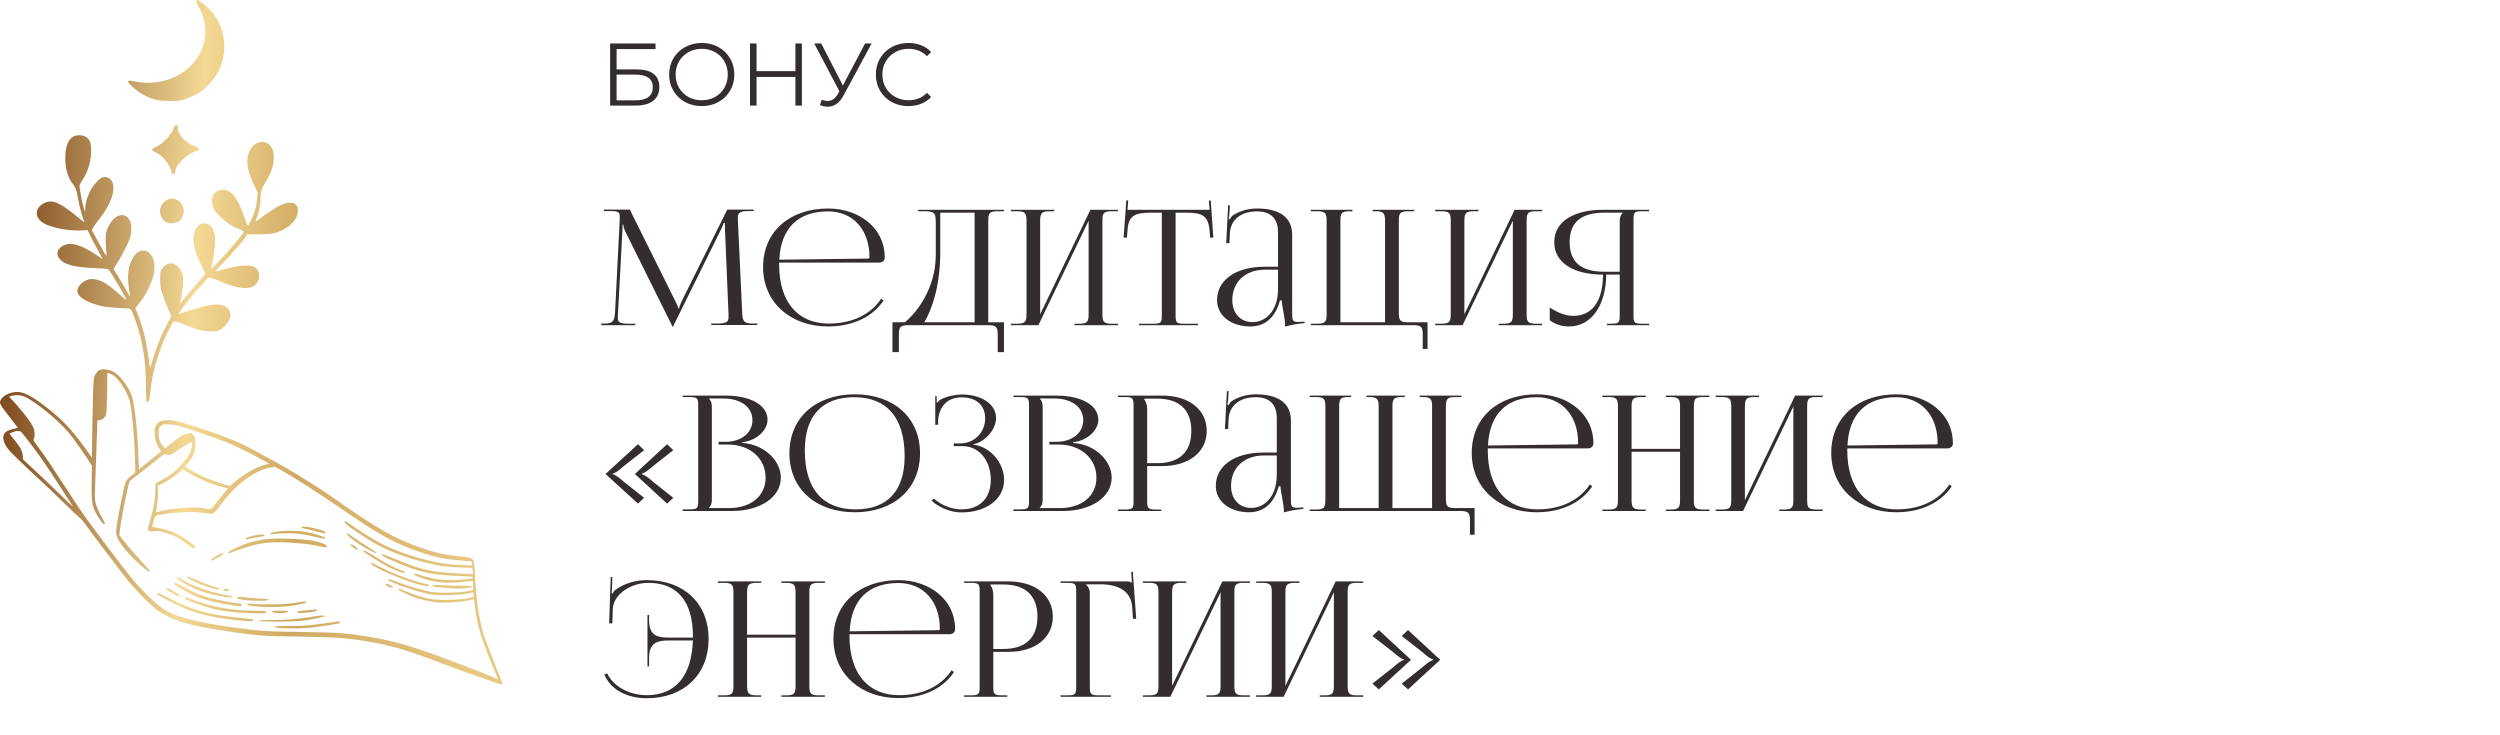 <?xml version="1.0" encoding="UTF-8"?> <svg xmlns="http://www.w3.org/2000/svg" width="592" height="174" viewBox="0 0 592 174" fill="none"> <path d="M142.38 77H150.436V76.658H148.954C146.636 76.658 146.294 76.24 146.294 75.328C146.294 75.062 146.332 74.758 146.332 74.416L147.396 54.466C147.434 53.782 147.434 53.516 147.434 53.174H147.586C147.586 53.288 147.7 54.01 148.042 54.77L159.138 77.114L159.252 77.38H159.366L159.48 77.114L170.728 54.352C171.108 53.554 171.374 52.908 171.374 52.794H171.64C171.64 53.212 171.64 53.782 171.678 54.466L172.514 74.492V75.138C172.514 76.05 172.21 76.62 169.93 76.62H168.41V76.962H179.316V76.62H178.404C176.124 76.62 175.82 76.088 175.744 73.922L174.756 52.68C174.756 52.3 174.718 51.958 174.718 51.654C174.718 50.552 175.022 49.982 177.074 49.982H178.48V49.64H172.21L161.38 71.414C161.114 71.984 160.81 72.82 160.81 73.048H160.62C160.62 72.82 160.354 72.174 159.974 71.414L149.144 49.64H142.988V49.982H144.66C146.484 49.982 146.75 50.324 146.75 51.198V51.996L145.648 73.922C145.496 76.05 145.192 76.62 143.064 76.62H142.38V77ZM208.21 62.18C208.932 62.18 209.502 61.686 209.502 61.078V60.888C209.502 53.972 203.384 49.374 196.126 49.374C186.892 49.374 180.698 54.922 180.698 63.244C180.698 71.68 187.272 77.304 196.05 77.304C201.978 77.304 206.652 75.024 209.236 71.148L208.666 70.73C206.234 74.416 201.864 76.62 196.24 76.62C189.096 76.62 184.498 71.718 184.498 62.636V62.18H208.21ZM184.536 61.496C184.916 54.048 188.944 50.058 196.088 50.058C201.978 50.058 205.892 54.39 205.892 60.888C205.892 61.116 205.778 61.23 205.588 61.23L184.536 61.496ZM211.331 76.316V83.384H212.851V79.356C212.851 77.532 213.079 77 215.093 77H233.979C235.993 77 236.259 77.532 236.259 79.356V83.384H237.741V76.316H234.017V52.376C234.017 50.552 234.245 50.02 236.259 50.02H237.741V49.678H217.411V50.02H218.323C221.249 50.02 221.591 50.172 221.591 52.832V60.546C221.515 68.108 217.297 73.884 214.257 76.316H211.331ZM218.855 76.316C220.907 72.972 222.655 67.196 222.655 59.634V50.362H230.787V76.316H218.855ZM239.393 77H245.891L257.785 52.262V74.302C257.785 76.126 257.557 76.658 255.581 76.658H254.441V77H264.739V76.658H263.257C261.243 76.658 261.053 76.126 261.053 74.302V52.376C261.053 50.552 261.243 50.02 263.257 50.02H264.739V49.678H258.203L246.309 74.416V52.376C246.309 50.552 246.575 50.02 248.589 50.02H249.653V49.678H239.393V50.02H240.837C242.851 50.02 243.079 50.552 243.079 52.376V74.302C243.079 76.126 242.851 76.658 240.837 76.658H239.393V77ZM269.719 77H283.703V76.658H280.587C278.573 76.658 278.383 76.468 278.383 74.644V50.362H280.815C284.805 50.362 286.135 51.084 286.439 54.732L286.553 56.29L287.313 56.252L286.705 47.474L286.249 47.512L286.439 49.678H266.983L267.173 47.474L266.717 47.436L266.071 56.252L266.831 56.29L266.983 54.732C267.173 51.084 268.579 50.362 272.607 50.362H275.115V74.644C275.115 76.468 274.925 76.658 272.911 76.658H269.719V77ZM302.639 63.168H299.371C292.645 63.168 288.199 66.322 288.199 71.072C288.199 74.796 291.581 77.304 296.065 77.304C299.105 77.304 301.841 75.708 303.095 71.148H303.513C303.551 72.478 304.311 75.328 304.311 77.038V77.342C305.489 77 306.895 76.696 308.947 76.506L308.909 76.164L308.187 76.202C307.883 76.202 307.617 76.24 307.351 76.24C306.097 76.24 305.983 75.822 305.983 74.302V55.53C305.983 51.54 303.057 49.374 297.661 49.374C295.153 49.374 293.177 50.172 291.885 51.046C291.619 51.236 291.277 51.806 291.239 51.92L290.935 51.844C291.011 51.578 291.049 51.16 291.125 50.628L291.239 48.614H290.821L290.365 57.582H291.125L291.239 55.226C291.391 52.262 293.557 50.058 297.699 50.058C300.929 50.058 302.639 51.768 302.639 55.036V63.168ZM302.639 63.852V68.412C302.639 73.846 299.523 76.278 296.597 76.278C293.747 76.278 291.809 74.188 291.809 71.072C291.809 66.74 294.925 63.852 299.599 63.852H302.639ZM310.42 77H334.664C336.678 77 336.906 77.532 336.906 79.356V82.624H338.046V76.316H333.448C331.434 76.316 331.244 75.784 331.244 73.96V52.376C331.244 50.552 331.434 50.02 333.448 50.02H334.892V49.678H325.05V50.02H325.696C327.71 50.02 327.976 50.552 327.976 52.376V76.316H317.412V52.376C317.412 50.552 317.602 50.02 319.616 50.02H320.262V49.678H310.42V50.02H311.902C313.916 50.02 314.144 50.552 314.144 52.376V74.302C314.144 76.126 313.916 76.658 311.902 76.658H310.42V77ZM339.848 77H346.346L358.24 52.262V74.302C358.24 76.126 358.012 76.658 356.036 76.658H354.896V77H365.194V76.658H363.712C361.698 76.658 361.508 76.126 361.508 74.302V52.376C361.508 50.552 361.698 50.02 363.712 50.02H365.194V49.678H358.658L346.764 74.416V52.376C346.764 50.552 347.03 50.02 349.044 50.02H350.108V49.678H339.848V50.02H341.292C343.306 50.02 343.534 50.552 343.534 52.376V74.302C343.534 76.126 343.306 76.658 341.292 76.658H339.848V77ZM380.548 77H390.504V76.658H389.022C387.008 76.658 386.818 76.468 386.818 74.644V52.034C386.818 50.21 387.008 50.02 389.022 50.02H390.504V49.678H379.598C372.91 49.678 368.046 52.3 368.046 57.354C368.046 62.408 372.91 65.03 379.598 65.03C379.56 71.262 377.09 74.796 372.53 74.796C370.896 74.796 368.996 74.15 366.982 72.82V75.822C368.236 76.81 369.832 77.304 371.542 77.304C376.786 77.304 380.282 72.402 380.358 65.03H383.55V74.644C383.55 76.468 383.322 76.658 381.308 76.658H380.548V77ZM383.55 64.346H379.94C374.81 64.346 371.694 62.408 371.694 57.354C371.694 52.3 374.81 50.362 379.94 50.362H384.272V50.4C383.778 50.856 383.55 51.502 383.55 52.376V64.346ZM150.398 112.298L157.96 119.252L159.442 117.884L154.692 114.122C153.476 113.058 152.602 112.412 151.994 112.298V112.146C152.602 112.032 153.476 111.386 154.692 110.322L159.442 106.598L157.96 105.192L150.398 112.184V112.298ZM143.444 112.298L151.082 119.252L152.526 117.884L147.776 114.122C146.56 113.058 145.724 112.412 145.078 112.298V112.146C145.724 112.032 146.56 111.386 147.776 110.322L152.526 106.598L151.082 105.192L143.444 112.184V112.298ZM167.881 120.316V120.24C168.375 119.784 168.565 119.176 168.565 118.302V96.376C168.565 95.502 168.375 94.856 167.881 94.4V94.362H171.263C175.443 94.362 178.179 96.414 178.179 99.492C178.179 102.494 175.519 104.622 171.833 104.622H170.161V105.268H172.365C177.571 105.268 181.295 108.536 181.295 113.096C181.295 117.428 177.837 120.316 172.631 120.316H167.881ZM161.649 121H173.391C179.851 121 184.905 117.846 184.905 113.096C184.905 109.22 181.143 105.23 175.747 104.888V104.736C179.585 104.242 181.751 101.582 181.751 99.416C181.751 95.958 177.761 93.678 171.833 93.678H161.649V94.02H163.093C165.107 94.02 165.335 94.21 165.335 96.034V118.606C165.335 120.43 165.107 120.62 163.093 120.62H161.649V121ZM202.437 121.304C211.671 121.304 217.865 115.718 217.865 107.32C217.865 98.96 211.671 93.374 202.437 93.374C193.127 93.374 186.933 98.96 186.933 107.32C186.933 115.718 193.127 121.304 202.437 121.304ZM202.589 120.62C194.761 120.62 190.581 115.718 190.581 106.636C190.581 98.466 194.685 94.058 202.285 94.058C210.037 94.058 214.217 98.96 214.217 108.042C214.217 116.212 210.151 120.62 202.589 120.62ZM225.838 105.648H227.966C231.766 105.648 234.616 108.992 234.616 113.59C234.616 118.15 231.842 120.62 227.662 120.62C225.686 120.62 223.026 119.784 221.164 118.074L220.594 118.568C222.646 120.43 225.458 121.342 227.662 121.342C233.476 121.342 237.77 118.264 237.77 113.628C237.77 109.638 234.54 105.762 230.398 105.268V105.23C233.096 104.774 235.87 101.81 235.87 98.998C235.87 95.654 232.374 93.412 227.662 93.412C226.18 93.45 224.204 93.83 222.874 94.552C222.532 94.704 222.114 95.084 221.962 95.35L221.81 95.312V93.792H221.468V100.594H222.152V99.34C222.38 96.908 223.786 94.096 227.738 94.096C231.044 94.096 233.286 95.844 233.286 99.074C233.286 102.38 230.74 105.002 227.358 105.002H225.838V105.648ZM246.219 120.316V120.24C246.713 119.784 246.903 119.176 246.903 118.302V96.376C246.903 95.502 246.713 94.856 246.219 94.4V94.362H249.601C253.781 94.362 256.517 96.414 256.517 99.492C256.517 102.494 253.857 104.622 250.171 104.622H248.499V105.268H250.703C255.909 105.268 259.633 108.536 259.633 113.096C259.633 117.428 256.175 120.316 250.969 120.316H246.219ZM239.987 121H251.729C258.189 121 263.243 117.846 263.243 113.096C263.243 109.22 259.481 105.23 254.085 104.888V104.736C257.923 104.242 260.089 101.582 260.089 99.416C260.089 95.958 256.099 93.678 250.171 93.678H239.987V94.02H241.431C243.445 94.02 243.673 94.21 243.673 96.034V118.606C243.673 120.43 243.445 120.62 241.431 120.62H239.987V121ZM270.971 94.4H274.011C279.293 94.4 282.105 97.06 282.105 102.038C282.105 107.016 279.293 109.676 274.011 109.676H271.655V96.946C271.655 96.072 271.465 95.198 270.971 94.59V94.4ZM264.739 121H274.961V120.658H273.935C271.921 120.658 271.655 120.468 271.655 118.644V110.36H275.265C281.573 110.36 285.753 107.016 285.753 102.038C285.753 97.022 281.573 93.678 275.265 93.678H264.739V94.02H266.183C268.197 94.02 268.425 94.21 268.425 96.034V118.644C268.425 120.468 268.197 120.658 266.183 120.658H264.739V121ZM302.342 107.168H299.074C292.348 107.168 287.902 110.322 287.902 115.072C287.902 118.796 291.284 121.304 295.768 121.304C298.808 121.304 301.544 119.708 302.798 115.148H303.216C303.254 116.478 304.014 119.328 304.014 121.038V121.342C305.192 121 306.598 120.696 308.65 120.506L308.612 120.164L307.89 120.202C307.586 120.202 307.32 120.24 307.054 120.24C305.8 120.24 305.686 119.822 305.686 118.302V99.53C305.686 95.54 302.76 93.374 297.364 93.374C294.856 93.374 292.88 94.172 291.588 95.046C291.322 95.236 290.98 95.806 290.942 95.92L290.638 95.844C290.714 95.578 290.752 95.16 290.828 94.628L290.942 92.614H290.524L290.068 101.582H290.828L290.942 99.226C291.094 96.262 293.26 94.058 297.402 94.058C300.632 94.058 302.342 95.768 302.342 99.036V107.168ZM302.342 107.852V112.412C302.342 117.846 299.226 120.278 296.3 120.278C293.45 120.278 291.512 118.188 291.512 115.072C291.512 110.74 294.628 107.852 299.302 107.852H302.342ZM310.123 121H345.805C347.819 121 348.085 121.532 348.085 123.356V126.624H349.187V120.316H344.589C342.613 120.316 342.385 119.784 342.385 117.96V96.376C342.385 94.552 342.613 94.02 344.589 94.02H346.071V93.678H336.191V94.02H336.875C338.889 94.02 339.117 94.552 339.117 96.376V120.316H329.731V96.376C329.731 94.552 329.921 94.02 331.935 94.02H332.657V93.678H323.575V94.02H324.259C326.197 94.02 326.463 94.552 326.463 96.376V120.316H317.115V96.376C317.115 94.552 317.305 94.02 319.319 94.02H319.965V93.678H310.123V94.02H311.605C313.619 94.02 313.847 94.552 313.847 96.376V118.302C313.847 120.126 313.619 120.658 311.605 120.658H310.123V121ZM376.019 106.18C376.741 106.18 377.311 105.686 377.311 105.078V104.888C377.311 97.972 371.193 93.374 363.935 93.374C354.701 93.374 348.507 98.922 348.507 107.244C348.507 115.68 355.081 121.304 363.859 121.304C369.787 121.304 374.461 119.024 377.045 115.148L376.475 114.73C374.043 118.416 369.673 120.62 364.049 120.62C356.905 120.62 352.307 115.718 352.307 106.636V106.18H376.019ZM352.345 105.496C352.725 98.048 356.753 94.058 363.897 94.058C369.787 94.058 373.701 98.39 373.701 104.888C373.701 105.116 373.587 105.23 373.397 105.23L352.345 105.496ZM379.444 121H389.704V120.658H388.64C386.626 120.658 386.36 120.126 386.36 118.302V106.978H397.836V118.302C397.836 120.126 397.608 120.658 395.632 120.658H394.492V121H404.79V120.658H403.308C401.294 120.658 401.104 120.126 401.104 118.302V96.376C401.104 94.552 401.294 94.02 403.308 94.02H404.79V93.678H394.492V94.02H395.556C397.57 94.02 397.836 94.552 397.836 96.376V106.294H386.36V96.376C386.36 94.552 386.626 94.02 388.64 94.02H389.704V93.678H379.444V94.02H380.888C382.902 94.02 383.13 94.552 383.13 96.376V118.302C383.13 120.126 382.902 120.658 380.888 120.658H379.444V121ZM406.274 121H412.772L424.666 96.262V118.302C424.666 120.126 424.438 120.658 422.462 120.658H421.322V121H431.62V120.658H430.138C428.124 120.658 427.934 120.126 427.934 118.302V96.376C427.934 94.552 428.124 94.02 430.138 94.02H431.62V93.678H425.084L413.19 118.416V96.376C413.19 94.552 413.456 94.02 415.47 94.02H416.534V93.678H406.274V94.02H407.718C409.732 94.02 409.96 94.552 409.96 96.376V118.302C409.96 120.126 409.732 120.658 407.718 120.658H406.274V121ZM461.148 106.18C461.87 106.18 462.44 105.686 462.44 105.078V104.888C462.44 97.972 456.322 93.374 449.064 93.374C439.83 93.374 433.636 98.922 433.636 107.244C433.636 115.68 440.21 121.304 448.988 121.304C454.916 121.304 459.59 119.024 462.174 115.148L461.604 114.73C459.172 118.416 454.802 120.62 449.178 120.62C442.034 120.62 437.436 115.718 437.436 106.636V106.18H461.148ZM437.474 105.496C437.854 98.048 441.882 94.058 449.026 94.058C454.916 94.058 458.83 98.39 458.83 104.888C458.83 105.116 458.716 105.23 458.526 105.23L437.474 105.496ZM167.802 151.244C167.802 142.922 161.95 137.374 153.21 137.374C150.398 137.374 147.7 138.172 145.572 139.806C145.344 139.996 145.192 140.3 145.078 140.566L144.812 140.49C144.888 140.186 144.926 139.768 144.926 139.388L145.002 136.614H144.622L144.242 147.596L145.002 147.634L145.116 144.1C145.344 140.68 149.41 138.02 153.552 138.02C160.392 138.02 164.078 142.428 164.078 150.636V150.978H158.226C155.87 150.978 153.704 150.598 153.704 146.95V145.62H153.324V157.818H153.704V155.728C153.704 152.08 155.87 151.662 158.226 151.662H164.078C163.774 160.098 159.974 164.62 153.134 164.62C149.144 164.62 145.268 162.644 143.786 159.452L143.102 159.718C144.698 163.518 148.764 165.342 153.172 165.342C161.95 165.342 167.802 159.718 167.802 151.282V151.244ZM169.998 165H180.258V164.658H179.194C177.18 164.658 176.914 164.126 176.914 162.302V150.978H188.39V162.302C188.39 164.126 188.162 164.658 186.186 164.658H185.046V165H195.344V164.658H193.862C191.848 164.658 191.658 164.126 191.658 162.302V140.376C191.658 138.552 191.848 138.02 193.862 138.02H195.344V137.678H185.046V138.02H186.11C188.124 138.02 188.39 138.552 188.39 140.376V150.294H176.914V140.376C176.914 138.552 177.18 138.02 179.194 138.02H180.258V137.678H169.998V138.02H171.442C173.456 138.02 173.684 138.552 173.684 140.376V162.302C173.684 164.126 173.456 164.658 171.442 164.658H169.998V165ZM224.872 150.18C225.594 150.18 226.164 149.686 226.164 149.078V148.888C226.164 141.972 220.046 137.374 212.788 137.374C203.554 137.374 197.36 142.922 197.36 151.244C197.36 159.68 203.934 165.304 212.712 165.304C218.64 165.304 223.314 163.024 225.898 159.148L225.328 158.73C222.896 162.416 218.526 164.62 212.902 164.62C205.758 164.62 201.16 159.718 201.16 150.636V150.18H224.872ZM201.198 149.496C201.578 142.048 205.606 138.058 212.75 138.058C218.64 138.058 222.554 142.39 222.554 148.888C222.554 149.116 222.44 149.23 222.25 149.23L201.198 149.496ZM234.529 138.4H237.569C242.851 138.4 245.663 141.06 245.663 146.038C245.663 151.016 242.851 153.676 237.569 153.676H235.213V140.946C235.213 140.072 235.023 139.198 234.529 138.59V138.4ZM228.297 165H238.519V164.658H237.493C235.479 164.658 235.213 164.468 235.213 162.644V154.36H238.823C245.131 154.36 249.311 151.016 249.311 146.038C249.311 141.022 245.131 137.678 238.823 137.678H228.297V138.02H229.741C231.755 138.02 231.983 138.21 231.983 140.034V162.644C231.983 164.468 231.755 164.658 229.741 164.658H228.297V165ZM251.156 165H263.05V164.658H260.352C258.338 164.658 258.072 164.468 258.072 162.644V140.376C258.072 139.54 257.654 138.856 257.16 138.4V138.362H260.542C264.57 138.362 267.876 139.768 268.104 143.872L268.294 146.532H269.054L268.256 135.398L267.876 135.436L268.028 138.02H267.99C267.686 137.754 267.534 137.678 266.85 137.678H251.156V138.02H252.6C254.614 138.02 254.842 138.21 254.842 140.034V162.644C254.842 164.468 254.614 164.658 252.6 164.658H251.156V165ZM270.639 165H277.137L289.031 140.262V162.302C289.031 164.126 288.803 164.658 286.827 164.658H285.687V165H295.985V164.658H294.503C292.489 164.658 292.299 164.126 292.299 162.302V140.376C292.299 138.552 292.489 138.02 294.503 138.02H295.985V137.678H289.449L277.555 162.416V140.376C277.555 138.552 277.821 138.02 279.835 138.02H280.899V137.678H270.639V138.02H272.083C274.097 138.02 274.325 138.552 274.325 140.376V162.302C274.325 164.126 274.097 164.658 272.083 164.658H270.639V165ZM297.469 165H303.967L315.861 140.262V162.302C315.861 164.126 315.633 164.658 313.657 164.658H312.517V165H322.815V164.658H321.333C319.319 164.658 319.129 164.126 319.129 162.302V140.376C319.129 138.552 319.319 138.02 321.333 138.02H322.815V137.678H316.279L304.385 162.416V140.376C304.385 138.552 304.651 138.02 306.665 138.02H307.729V137.678H297.469V138.02H298.913C300.927 138.02 301.155 138.552 301.155 140.376V162.302C301.155 164.126 300.927 164.658 298.913 164.658H297.469V165ZM334.065 156.298V156.184L326.503 149.192L324.983 150.598L329.771 154.322C330.987 155.386 331.823 156.032 332.431 156.146V156.298C331.823 156.412 330.987 157.058 329.771 158.122L324.983 161.884L326.503 163.252L334.065 156.298ZM340.981 156.298V156.184L333.419 149.192L331.937 150.598L336.687 154.322C337.903 155.386 338.739 156.032 339.385 156.146V156.298C338.739 156.412 337.903 157.058 336.687 158.122L331.937 161.884L333.419 163.252L340.981 156.298Z" fill="#332E2D"></path> <path d="M144.478 10.3H155.23V11.623H146.011V16.432H150.82C152.556 16.432 153.872 16.789 154.768 17.503C155.678 18.217 156.133 19.253 156.133 20.611C156.133 22.025 155.643 23.11 154.663 23.866C153.697 24.622 152.304 25 150.484 25H144.478V10.3ZM150.463 23.761C151.821 23.761 152.843 23.502 153.529 22.984C154.229 22.466 154.579 21.696 154.579 20.674C154.579 19.666 154.236 18.917 153.55 18.427C152.878 17.923 151.849 17.671 150.463 17.671H146.011V23.761H150.463ZM166.183 25.126C164.727 25.126 163.404 24.804 162.214 24.16C161.038 23.502 160.114 22.606 159.442 21.472C158.784 20.338 158.455 19.064 158.455 17.65C158.455 16.236 158.784 14.962 159.442 13.828C160.114 12.694 161.038 11.805 162.214 11.161C163.404 10.503 164.727 10.174 166.183 10.174C167.639 10.174 168.948 10.496 170.11 11.14C171.286 11.784 172.21 12.68 172.882 13.828C173.554 14.962 173.89 16.236 173.89 17.65C173.89 19.064 173.554 20.345 172.882 21.493C172.21 22.627 171.286 23.516 170.11 24.16C168.948 24.804 167.639 25.126 166.183 25.126ZM166.183 23.74C167.345 23.74 168.395 23.481 169.333 22.963C170.271 22.431 171.006 21.703 171.538 20.779C172.07 19.841 172.336 18.798 172.336 17.65C172.336 16.502 172.07 15.466 171.538 14.542C171.006 13.604 170.271 12.876 169.333 12.358C168.395 11.826 167.345 11.56 166.183 11.56C165.021 11.56 163.964 11.826 163.012 12.358C162.074 12.876 161.332 13.604 160.786 14.542C160.254 15.466 159.988 16.502 159.988 17.65C159.988 18.798 160.254 19.841 160.786 20.779C161.332 21.703 162.074 22.431 163.012 22.963C163.964 23.481 165.021 23.74 166.183 23.74ZM189.883 10.3V25H188.35V18.217H179.152V25H177.598V10.3H179.152V16.852H188.35V10.3H189.883ZM206.395 10.3L199.717 22.669C199.241 23.551 198.681 24.209 198.037 24.643C197.407 25.063 196.714 25.273 195.958 25.273C195.398 25.273 194.796 25.14 194.152 24.874L194.593 23.614C195.097 23.81 195.559 23.908 195.979 23.908C196.945 23.908 197.736 23.383 198.352 22.333L198.772 21.619L192.808 10.3H194.467L199.591 20.254L204.841 10.3H206.395ZM215.093 25.126C213.637 25.126 212.321 24.804 211.145 24.16C209.983 23.516 209.066 22.627 208.394 21.493C207.736 20.345 207.407 19.064 207.407 17.65C207.407 16.236 207.736 14.962 208.394 13.828C209.066 12.68 209.99 11.784 211.166 11.14C212.342 10.496 213.658 10.174 215.114 10.174C216.206 10.174 217.214 10.356 218.138 10.72C219.062 11.084 219.846 11.616 220.49 12.316L219.503 13.303C218.355 12.141 216.906 11.56 215.156 11.56C213.994 11.56 212.937 11.826 211.985 12.358C211.033 12.89 210.284 13.618 209.738 14.542C209.206 15.466 208.94 16.502 208.94 17.65C208.94 18.798 209.206 19.834 209.738 20.758C210.284 21.682 211.033 22.41 211.985 22.942C212.937 23.474 213.994 23.74 215.156 23.74C216.92 23.74 218.369 23.152 219.503 21.976L220.49 22.963C219.846 23.663 219.055 24.202 218.117 24.58C217.193 24.944 216.185 25.126 215.093 25.126Z" fill="#332E2D"></path> <path fill-rule="evenodd" clip-rule="evenodd" d="M46.546 0.198C46.394 0.381 46.481 0.633 46.991 1.494C49.741 6.128 49.015 11.764 45.177 15.585C42.01 18.738 37.096 20.203 32.499 19.366C31.674 19.216 30.865 19.084 30.7 19.073C29.398 18.985 31.982 21.466 34.502 22.724C36.278 23.609 37.681 23.91 40.071 23.916C42.416 23.922 43.253 23.768 45.119 22.986C47.553 21.967 49.45 20.406 50.928 18.207C54.87 12.34 53.351 4.346 47.555 0.452C46.721 -0.108 46.788 -0.091 46.546 0.198ZM41.163 30.243C40.628 31.861 38.7 33.954 37.03 34.731C36.325 35.059 35.976 35.309 36.005 35.464C36.029 35.594 36.466 35.899 36.977 36.141C38.578 36.9 40.302 39.086 40.645 40.792C40.724 41.187 40.815 41.282 41.078 41.245C41.336 41.208 41.432 41.054 41.501 40.569C41.632 39.636 42.056 38.949 43.147 37.899C44.21 36.877 45.934 35.779 46.477 35.779C46.892 35.779 47.285 35.359 47.069 35.144C46.986 35.062 46.327 34.71 45.604 34.361C43.401 33.301 42.126 31.764 42.123 30.164C42.122 29.729 42.066 29.654 41.74 29.654C41.438 29.654 41.317 29.778 41.163 30.243ZM17.587 32.229C16.189 32.835 15.46 34.635 15.46 37.484C15.46 39.946 16.062 42.042 17.171 43.448C17.921 44.398 18.112 44.912 18.451 46.889C18.756 48.67 19.557 51.672 19.894 52.299C20.17 52.813 19.821 52.593 18.089 51.162C14.234 47.977 12.416 47.206 10.649 48.008C8.007 49.207 8.063 51.788 10.759 53.083C12.74 54.036 16.672 54.726 19.248 54.574L20.748 54.486L21.25 55.537C21.525 56.115 22.323 57.645 23.023 58.936C23.723 60.227 24.295 61.305 24.295 61.331C24.295 61.357 23.638 60.927 22.836 60.376C19.176 57.863 16.438 57.158 14.732 58.291C13.332 59.221 13.219 60.476 14.433 61.635C15.634 62.782 18.135 63.339 22.913 63.524C25.047 63.607 25.593 63.674 25.763 63.877C26.421 64.66 30.021 70.808 29.895 70.933C29.815 71.013 28.772 70.182 27.469 69C23.989 65.846 21.244 65.239 19.229 67.179C17.46 68.883 18.295 70.458 21.654 71.752C23.622 72.51 25.464 72.839 28.365 72.95C31.351 73.065 30.939 72.769 31.958 75.526C33.733 80.333 34.526 85.144 34.564 91.35C34.587 94.967 34.602 95.144 34.888 95.144C35.31 95.144 35.437 94.701 35.636 92.53C36.05 88.012 37.821 82.192 40.111 77.826C40.553 76.981 41.004 76.218 41.111 76.129C41.251 76.013 41.798 76.155 43.016 76.623C47.264 78.255 47.77 78.397 49.57 78.466C51.066 78.524 51.34 78.492 51.974 78.187C52.367 77.997 52.983 77.513 53.342 77.11C54.874 75.394 54.975 73.908 53.637 72.787C52.566 71.89 50.902 71.86 47.722 72.681C46.088 73.102 43.5 73.929 42.531 74.339C42.236 74.464 42.236 74.457 42.531 73.956C43.163 72.884 45.123 70.416 47.16 68.125L49.28 65.741L49.95 65.832C50.318 65.883 51.337 66.245 52.215 66.638C55.722 68.207 58.483 68.628 59.949 67.817C60.854 67.317 61.369 66.37 61.369 65.205C61.369 64.286 60.946 63.626 60.048 63.143C59.007 62.584 55.626 62.942 52.291 63.967C51.607 64.177 51.017 64.318 50.979 64.28C50.941 64.242 51.795 63.309 52.878 62.206C54.824 60.222 57.762 56.817 58.282 55.941L58.551 55.489L61.262 55.481C64.302 55.472 65.242 55.295 67.04 54.394C69.19 53.316 70.53 51.608 70.543 49.929C70.554 48.545 69.954 47.983 68.481 47.996C67.26 48.007 65.064 49.139 62.361 51.15C60.831 52.288 60.334 52.591 60.491 52.288C61.177 50.967 61.671 48.739 61.697 46.851C61.719 45.323 61.873 44.786 62.65 43.521C64.23 40.953 64.84 39.214 64.838 37.294C64.835 35.042 63.924 33.748 62.251 33.618C60.663 33.494 59.263 34.741 58.749 36.736C58.259 38.638 58.725 40.878 60.266 44.024L61.035 45.595L60.9 46.929C60.744 48.463 60.564 49.307 60.12 50.585C59.759 51.626 58.858 53.369 58.682 53.369C58.538 53.369 58.506 53.29 57.719 51.037C56.142 46.517 54.498 44.647 52.398 44.981C50.942 45.213 50.169 46.132 50.168 47.634C50.167 48.962 50.711 49.952 52.237 51.404C53.781 52.873 54.8 53.541 56.439 54.16C57.155 54.431 57.74 54.74 57.74 54.846C57.74 55.283 53.733 59.979 51.377 62.302L49.883 63.776L50.168 62.751C50.605 61.182 51.006 57.707 50.911 56.309C50.767 54.195 49.81 52.898 48.394 52.898C46.651 52.898 45.59 54.757 45.84 57.373C45.988 58.912 46.41 60.186 47.579 62.617C48.135 63.774 48.59 64.783 48.59 64.859C48.59 64.935 47.62 66.074 46.435 67.389C45.25 68.704 43.922 70.255 43.485 70.835C43.048 71.416 42.675 71.875 42.657 71.856C42.639 71.838 42.794 70.939 43.003 69.859C43.219 68.738 43.382 67.317 43.383 66.547C43.384 65.358 43.327 65.085 42.906 64.245C42.033 62.505 40.706 61.921 39.383 62.692C38.996 62.918 38.513 63.369 38.31 63.693C37.977 64.227 37.941 64.466 37.941 66.168C37.941 67.945 37.977 68.156 38.556 69.859C38.894 70.853 39.488 72.407 39.876 73.314L40.581 74.963L40.158 75.67C38.644 78.201 37.199 81.678 36.047 85.564C35.752 86.558 35.508 87.269 35.504 87.145C35.477 86.362 34.63 81.137 34.318 79.832C33.867 77.941 33.136 75.638 32.502 74.107L32.036 72.983L32.768 72.088C34.293 70.224 35.683 67.599 36.275 65.465C36.926 63.116 36.569 61.012 35.331 59.899C34.799 59.42 34.595 59.337 33.957 59.337C32.977 59.338 32.335 59.74 31.646 60.784C30.372 62.716 30.027 65.182 30.566 68.485C30.732 69.5 30.851 70.33 30.829 70.33C30.808 70.33 30.433 69.677 29.997 68.877C29.561 68.079 28.678 66.584 28.036 65.557L26.869 63.688L27.816 62.189C29.055 60.226 30.375 57.625 30.766 56.375C31.186 55.035 31.192 53.107 30.78 52.302C29.635 50.069 27.269 50.62 25.752 53.474C25.063 54.769 24.886 56.166 25.104 58.589C25.195 59.603 25.243 60.512 25.21 60.608C25.178 60.705 24.386 59.369 23.451 57.639L21.751 54.494L22.067 53.892C22.24 53.561 22.887 52.66 23.505 51.889C26.122 48.624 27.346 45.303 26.676 43.283C26.287 42.108 25.068 41.579 24.009 42.124C23.235 42.523 21.971 44.026 21.31 45.335C20.588 46.765 20.207 48.149 20.18 49.442L20.162 50.306L19.856 49.364C19.442 48.089 18.741 44.262 18.844 43.846C18.89 43.661 19.187 43.131 19.504 42.668C20.91 40.612 21.698 37.796 21.585 35.233C21.512 33.562 21.19 32.9 20.174 32.332C19.508 31.959 18.318 31.912 17.587 32.229ZM40.15 47.071C39.457 47.277 38.493 48.087 38.184 48.724C37.453 50.227 38.163 52.17 39.648 52.73C40.652 53.109 42.084 52.778 42.786 52.005C43.783 50.908 43.746 49.007 42.706 47.898C42.084 47.235 40.895 46.85 40.15 47.071ZM23.386 87.692C23.195 87.825 22.845 88.262 22.609 88.663C22.194 89.368 22.176 89.496 22.067 92.543C21.965 95.387 21.788 104.287 21.776 107.224L21.771 108.389L21.118 107.46C17.601 102.457 15.303 99.889 11.905 97.165C8.247 94.233 6.093 92.982 4.445 92.833C2.341 92.643 0 93.973 0 95.359C0 95.609 0.374 96.251 0.994 97.062C1.54 97.778 2.5 99.033 3.126 99.85L4.265 101.335L3.334 101.524C0.829 102.033 0.222 103.138 1.255 105.312C1.645 106.134 2.163 106.722 4.449 108.936C5.95 110.389 8.101 112.414 9.229 113.436C10.357 114.458 12.914 116.896 14.911 118.855C16.908 120.813 18.74 122.545 18.982 122.703C19.224 122.861 19.896 123.669 20.474 124.498C21.559 126.054 26.175 132.172 29.491 136.449C31.635 139.215 35.318 143.049 37.074 144.342C40.584 146.929 44.686 148.171 54.27 149.551C61.322 150.566 61.818 150.602 70.677 150.743C80.396 150.899 82.919 151.106 88.977 152.248C93.335 153.069 97.408 154.328 104.683 157.101C107.055 158.005 110.544 159.277 112.435 159.928C114.327 160.58 116.46 161.328 117.176 161.592C118.415 162.049 119.073 162.126 118.994 161.804C118.974 161.722 118.03 159.359 116.897 156.552C115.764 153.744 114.628 150.705 114.373 149.798C113.378 146.26 112.752 141.784 112.484 136.301C112.307 132.683 112.283 132.59 111.379 132.135C111.162 132.025 110.381 131.887 109.643 131.828C106.107 131.544 103.411 130.979 99.941 129.795C93.588 127.628 89.539 125.34 79.196 118.075C77.764 117.07 75.812 115.763 74.857 115.172C73.903 114.58 72.073 113.434 70.79 112.623C69.508 111.813 67.059 110.385 65.348 109.45C63.636 108.514 61.384 107.281 60.342 106.71C57.007 104.88 53.373 103.367 48.353 101.716C42.393 99.755 41.461 99.517 39.725 99.512C38.098 99.507 37.511 99.778 36.934 100.801C36.614 101.366 36.577 101.607 36.635 102.732C36.71 104.164 37.162 105.531 37.818 106.307C38.1 106.641 38.172 106.835 38.056 106.95C37.965 107.041 36.766 108.021 35.392 109.128L32.893 111.142L32.794 108.287C32.602 102.746 31.965 96.436 31.391 94.382C31.004 92.997 30.652 92.281 29.645 90.826C28.499 89.171 27.37 88.136 26.306 87.763C25.224 87.385 23.873 87.352 23.386 87.692ZM26.623 88.767C28.086 89.532 30.192 92.787 30.753 95.148C31.274 97.346 31.836 103.554 31.975 108.651L32.062 111.87L31.026 112.704C30.194 113.374 29.93 113.699 29.686 114.353C29.325 115.324 28.06 121.603 27.683 124.303C27.433 126.086 27.433 126.264 27.678 126.999C28.192 128.54 30.397 131.24 33.246 133.818C34.747 135.176 35.496 135.64 35.496 135.211C35.496 135.135 34.946 134.479 34.273 133.753C31.655 130.927 30.457 129.562 29.373 128.171L28.246 126.726L28.402 125.485C28.818 122.188 30.45 114.14 30.752 113.898C30.888 113.79 32.562 112.484 34.471 110.996C36.38 109.508 38.178 108.098 38.467 107.862C38.966 107.454 39.018 107.444 39.462 107.664C40.049 107.956 40.495 107.794 41.866 106.788C42.945 105.997 45.376 104.561 45.474 104.659C45.645 104.829 45.245 106.841 44.907 107.505C44.504 108.297 42.591 110.567 41.597 111.434C40.794 112.134 38.902 113.389 37.862 113.911C37.385 114.15 36.943 114.425 36.879 114.522C36.815 114.618 36.762 115.404 36.76 116.268C36.756 118.272 36.441 120.192 35.713 122.644C35.009 125.019 34.914 125.583 35.203 125.685C35.646 125.84 36.382 125.871 36.897 125.756C37.293 125.667 37.833 125.756 39.004 126.102C41.031 126.702 42.319 127.36 44.161 128.74C45.657 129.86 46.228 130.093 46.219 129.578C46.213 129.197 43.439 127.165 41.885 126.403C40.487 125.718 38.825 125.216 37.162 124.977C36.56 124.891 36.046 124.799 36.021 124.774C35.995 124.748 36.136 124.167 36.333 123.482C36.672 122.299 36.72 122.226 37.263 122.048C38.253 121.723 41.001 121.396 43.621 121.291C45.945 121.199 46.596 121.236 49.663 121.64C50.518 121.752 50.788 121.517 52.662 119.016C55.935 114.65 60.274 111.438 63.829 110.749L65.076 110.507L66.575 111.332C69.803 113.109 75.03 116.486 82.982 121.932C90.107 126.813 93.746 128.76 99.364 130.699C103.086 131.984 105.185 132.415 109.245 132.731L111.608 132.915L111.759 133.344C111.843 133.58 111.871 133.812 111.823 133.86C111.775 133.908 110.288 133.871 108.52 133.776C105.8 133.631 104.928 133.519 102.86 133.047C97.748 131.882 93.886 130.559 90.307 128.75C88.336 127.753 84.66 125.452 82.828 124.067C81.671 123.192 81.156 123.179 81.923 124.045C82.296 124.467 82.815 124.838 86.073 127.012C90.629 130.053 95.65 132.077 102.465 133.619C104.624 134.107 106.991 134.344 110.457 134.42L111.822 134.45L111.928 135.15C111.986 135.535 112.01 135.865 111.982 135.884C111.811 136.001 105.592 135.652 103.885 135.43C100.347 134.972 98.412 134.386 93.013 132.141C91.439 131.487 90.447 131.153 90.354 131.246C90.139 131.46 90.631 131.74 93.319 132.931C99.118 135.5 102.234 136.194 108.894 136.401C111.266 136.475 112.01 136.546 112.01 136.698C112.01 136.976 111.738 137.036 109.486 137.247C105.901 137.584 102.631 137.243 99.716 136.229C98.45 135.788 97.908 135.716 98.004 136.003C98.083 136.239 100.046 137.017 101.491 137.384C104.047 138.035 106.45 138.151 109.722 137.782C110.85 137.656 111.826 137.551 111.891 137.55C111.957 137.549 112.01 138.032 112.01 138.624V139.699L110.787 139.982C109.182 140.353 104.469 140.488 102.474 140.219C100.663 139.975 97.274 139.014 94.382 137.924C93.147 137.458 92.1 137.077 92.056 137.077C92.011 137.077 91.974 137.174 91.974 137.292C91.974 137.787 98.283 140.002 101.519 140.643C104.098 141.153 109.703 140.957 111.902 140.279C112.149 140.203 112.181 140.272 112.138 140.784L112.089 141.378L110.826 141.663C110.01 141.848 108.56 141.984 106.72 142.049C102.608 142.194 100.44 141.791 96.359 140.123C95.429 139.744 94.595 139.433 94.505 139.433C93.604 139.433 96.237 140.799 98.759 141.641C99.525 141.896 101.028 142.256 102.098 142.441C103.914 142.754 104.241 142.765 107.04 142.605C109.638 142.457 111.045 142.25 112.02 141.873C112.228 141.792 112.298 142.044 112.461 143.472C112.983 148.026 113.745 150.647 116.477 157.28L117.973 160.915L116.53 160.24C114.813 159.438 102.681 154.873 99.31 153.76C94.665 152.227 91.771 151.514 87.079 150.744C81.903 149.895 80.214 149.778 71.229 149.644C64.206 149.539 62.413 149.465 60.028 149.181C51.031 148.109 45.483 147.056 41.78 145.718C39.184 144.78 37.326 143.428 34.07 140.109C31.764 137.759 30.794 136.564 25.418 129.46C21.067 123.71 19.359 121.33 17.193 117.996C12.247 110.383 10.726 108.115 9.3 106.227C7.991 104.494 7.798 104.164 7.985 103.978C8.27 103.694 8.27 102.282 7.985 101.477C7.865 101.138 7.513 100.467 7.204 99.985C6.496 98.883 4.045 95.888 3 94.848C2.565 94.415 2.209 94.028 2.209 93.989C2.209 93.818 3.273 93.574 4.018 93.574C5.184 93.574 6.109 93.939 7.799 95.063C11.013 97.202 14.946 100.706 16.794 103.076C17.758 104.311 19.775 107.201 21.107 109.256L21.784 110.3L21.713 114.241C21.619 119.434 21.792 120.231 23.605 122.966C24.271 123.969 24.671 124.325 24.836 124.06C24.879 123.991 24.738 123.623 24.524 123.243C23.56 121.528 23.045 120.43 22.736 119.434C22.415 118.397 22.409 118.221 22.559 114.252C22.644 111.992 22.752 108.977 22.798 107.552C22.844 106.126 22.923 103.749 22.974 102.268L23.066 99.577L23.65 99.484C24.289 99.382 24.795 98.938 25.104 98.207C25.245 97.875 25.322 96.337 25.365 92.994L25.427 88.252L25.809 88.397C26.019 88.476 26.385 88.643 26.623 88.767ZM41.649 100.651C43.154 100.989 52.053 104.009 53.864 104.796C56.578 105.976 59.575 107.456 61.827 108.729L63.771 109.829L62.853 110.033C60.922 110.461 57.789 112.226 55.575 114.131L54.435 115.111L53.051 114.7C51.388 114.206 48.965 113.304 47.88 112.777C46.255 111.986 43.857 110.615 43.857 110.476C43.857 110.397 44.173 109.996 44.559 109.586C45.594 108.484 46.175 107.065 46.229 105.51C46.29 103.717 46.242 103.462 45.746 102.968C45.329 102.554 45.193 102.505 44.681 102.593C43.6 102.777 42.844 103.205 40.95 104.703L39.067 106.192L38.553 105.6C37.873 104.817 37.547 103.808 37.547 102.486C37.547 101.498 37.587 101.362 38.008 100.943C38.44 100.513 38.547 100.485 39.704 100.488C40.383 100.49 41.258 100.564 41.649 100.651ZM5.719 103.115C7.987 105.972 10.087 108.881 12.095 111.949C14.838 116.137 17.105 119.648 17.27 119.959C17.339 120.088 16.125 118.947 14.574 117.423C13.023 115.899 10.333 113.333 8.598 111.721L5.443 108.79L5.405 107.979C5.354 106.896 4.838 105.909 3.392 104.128L2.207 102.668L2.72 102.46C3.609 102.101 3.694 102.08 4.292 102.067C4.831 102.056 4.943 102.138 5.719 103.115ZM45.119 112.223C47.627 113.652 50.113 114.67 52.674 115.316L53.996 115.65L53.332 116.414C52.967 116.835 52.152 117.857 51.52 118.687C50.003 120.682 50.051 120.647 49.032 120.453C47.419 120.144 46.121 120.101 43.475 120.267C40.926 120.427 37.998 120.891 37.35 121.236C37.183 121.325 37.015 121.367 36.977 121.329C36.939 121.291 37.026 120.596 37.17 119.785C37.315 118.973 37.436 117.554 37.44 116.631L37.446 114.951L38.201 114.639C39.254 114.203 41.918 112.42 42.666 111.65C43.008 111.298 43.327 111.07 43.376 111.144C43.424 111.219 44.208 111.704 45.119 112.223ZM71.389 124.823C71.337 124.907 71.457 125.011 71.656 125.056C73.776 125.531 76.048 126.092 76.409 126.23C76.917 126.423 77.171 126.335 77.045 126.008C76.936 125.726 75.911 125.39 73.933 124.987C72.214 124.637 71.532 124.593 71.389 124.823ZM66.529 125.778C64.81 125.955 64.172 126.115 64.08 126.39C64.027 126.547 64.107 126.575 64.384 126.496C64.591 126.438 65.754 126.346 66.969 126.293C69.687 126.175 71.679 126.39 74.558 127.111C76.607 127.625 76.987 127.66 76.987 127.335C76.987 127.151 74.263 126.308 72.716 126.013C71.127 125.711 68.242 125.601 66.529 125.778ZM82.124 126.381C81.906 126.732 85.313 129.201 87.585 130.338C88.26 130.676 88.885 130.952 88.973 130.952C89.391 130.952 88.997 130.628 87.36 129.627C86.384 129.03 84.91 128.072 84.086 127.497C82.221 126.197 82.234 126.205 82.124 126.381ZM60.193 126.814C58.749 127.123 57.951 127.456 58.16 127.664C58.263 127.766 58.457 127.771 58.708 127.676C58.922 127.595 59.833 127.412 60.733 127.27C62.448 126.998 62.631 126.944 62.631 126.703C62.631 126.49 61.465 126.543 60.193 126.814ZM63.735 127.602C62.115 127.762 59.863 128.212 58.608 128.626C56.92 129.184 54.432 130.326 54.143 130.676C53.839 131.046 54.176 131.165 54.726 130.882C55.63 130.417 59.835 129.07 61.106 128.838C63.688 128.368 65.825 128.286 69.178 128.527C72.582 128.771 73.807 128.931 75.87 129.402C76.745 129.602 77.251 129.653 77.354 129.55C77.776 129.13 76.324 128.46 74.123 128.058C71.759 127.626 66.035 127.375 63.735 127.602ZM82.982 129.041C82.982 129.206 84.316 130.167 84.546 130.167C84.872 130.167 84.714 129.873 84.129 129.393C83.573 128.937 82.982 128.755 82.982 129.041ZM86.014 130.506C86.108 130.787 89.957 133.207 91.868 134.186C93.72 135.135 95.105 135.664 95.738 135.664C96.33 135.664 96.001 135.433 94.735 134.961C93.437 134.477 91.145 133.27 89.371 132.136C86.875 130.541 85.861 130.048 86.014 130.506ZM51.588 131.43C50.471 132.033 49.739 132.617 49.899 132.778C50.073 132.953 52.759 131.499 52.822 131.197C52.896 130.839 52.564 130.902 51.588 131.43ZM87.906 133.487C88.178 134.298 95.927 137.613 99.626 138.5C101.114 138.857 101.598 138.881 101.598 138.596C101.598 138.463 101.216 138.32 100.533 138.197C98.093 137.76 92.789 135.757 89.643 134.086C88.148 133.291 87.8 133.171 87.906 133.487ZM44.332 136.645C44.336 137.251 50.189 139.588 51.706 139.59C52.437 139.591 52.019 139.315 50.791 138.988C50.092 138.802 48.408 138.155 47.049 137.549C45.69 136.944 44.522 136.449 44.454 136.449C44.386 136.449 44.331 136.538 44.332 136.645ZM41.992 137.011C42.056 137.32 44.96 138.997 46.451 139.586C48.815 140.52 52.944 141.472 54.634 141.474C55.548 141.475 55.19 141.215 53.994 141.011C50.595 140.428 46.578 139.113 44.134 137.782C43.105 137.222 42.19 136.763 42.102 136.763C42.013 136.763 41.964 136.875 41.992 137.011ZM41.262 138.165C41.212 138.244 41.368 138.447 41.607 138.616C42.385 139.161 45.475 140.86 46.374 141.235C48.401 142.081 51.973 142.931 55.506 143.408C56.928 143.6 57.148 143.599 57.225 143.399C57.329 143.128 57.009 142.894 56.527 142.891C55.826 142.886 51.613 142.093 49.925 141.648C47.638 141.045 45.932 140.346 43.624 139.067C41.721 138.012 41.426 137.899 41.262 138.165ZM91.343 138.41C91.343 138.807 92.925 139.388 93.061 139.04C93.121 138.888 92.414 138.486 91.698 138.265C91.431 138.183 91.343 138.218 91.343 138.41ZM102.484 138.617C102.428 138.708 102.437 138.817 102.504 138.859C102.572 138.901 103.944 139.055 105.552 139.202C107.888 139.415 108.785 139.435 110.007 139.303C110.848 139.212 111.607 139.094 111.694 139.041C112.157 138.756 111.604 138.68 109.209 138.702C107.756 138.716 105.672 138.664 104.577 138.588C103.205 138.493 102.556 138.502 102.484 138.617ZM39.44 139.426C39.44 139.732 41.838 141.161 42.352 141.161C42.781 141.161 42.612 140.862 42.004 140.544C41.678 140.374 41.093 140.019 40.702 139.756C40 139.283 39.44 139.136 39.44 139.426ZM52.85 139.669C52.85 139.843 53.034 139.904 53.56 139.904C54.264 139.904 54.5 139.712 54.02 139.528C53.532 139.342 52.85 139.424 52.85 139.669ZM37.304 140.543C37.175 140.75 37.073 140.673 38.572 141.513C44.573 144.875 48.796 146.143 56.478 146.89C59.571 147.19 59.949 147.192 59.949 146.9C59.949 146.627 59.712 146.584 56.399 146.259C49.391 145.573 45.564 144.501 40.105 141.696C38.692 140.97 37.507 140.375 37.472 140.375C37.437 140.375 37.361 140.451 37.304 140.543ZM56.163 141.543C56.163 141.818 56.378 141.885 57.949 142.095C59.281 142.273 62.644 142.315 63.222 142.161C63.965 141.963 63.528 141.789 62.276 141.784C61.56 141.781 60.122 141.677 59.081 141.552C56.64 141.258 56.163 141.257 56.163 141.543ZM43.785 141.621C43.672 141.804 43.662 141.799 45.277 142.458C49.853 144.325 53.579 145.042 59.515 145.197C62.675 145.279 63.104 145.262 63.104 145.05C63.104 144.689 62.62 144.62 60.028 144.615C55.152 144.605 50.457 143.785 46.105 142.183C44.047 141.425 43.925 141.396 43.785 141.621ZM69.888 142.764C67.852 143.117 62.612 143.234 59.988 142.986C58.725 142.866 58.529 142.88 58.529 143.087C58.529 143.796 66.001 143.992 69.482 143.375C71.618 142.996 72.57 142.742 72.57 142.549C72.57 142.358 71.94 142.409 69.888 142.764ZM72.346 144.522C71.236 144.624 70.441 144.767 70.406 144.871C70.305 145.178 70.737 145.22 72.525 145.077C74.308 144.934 75.094 144.746 75.094 144.463C75.094 144.28 74.951 144.284 72.346 144.522ZM64.366 144.831C64.366 145.281 68.122 145.263 68.271 144.812C68.321 144.662 67.869 144.616 66.351 144.616C64.775 144.616 64.366 144.66 64.366 144.831ZM73.42 146.115C70.335 146.612 67.689 146.815 64.266 146.815C61.997 146.815 61.357 146.858 61.408 147.011C61.459 147.162 62.493 147.206 65.878 147.204C70.348 147.2 71.917 147.065 75.094 146.409C76.67 146.083 76.829 146.033 76.829 145.862C76.829 145.645 75.909 145.713 73.42 146.115ZM78.643 147.365C73.225 148.14 72.207 148.228 68.62 148.228C65.629 148.228 64.997 148.266 64.997 148.447C64.997 148.785 69.987 148.952 72.806 148.709C75.07 148.513 80.41 147.7 80.587 147.524C80.68 147.431 80.31 147.117 80.142 147.148C80.099 147.155 79.424 147.253 78.643 147.365Z" fill="url(#paint0_linear_142_429)"></path> <defs> <linearGradient id="paint0_linear_142_429" x1="0" y1="0" x2="118.977" y2="6.007" gradientUnits="userSpaceOnUse"> <stop stop-color="#713A11"></stop> <stop offset="0.413" stop-color="#F4D994"></stop> <stop offset="0.634" stop-color="#CFA962"></stop> <stop offset="1" stop-color="#E7C882"></stop> </linearGradient> </defs> </svg> 